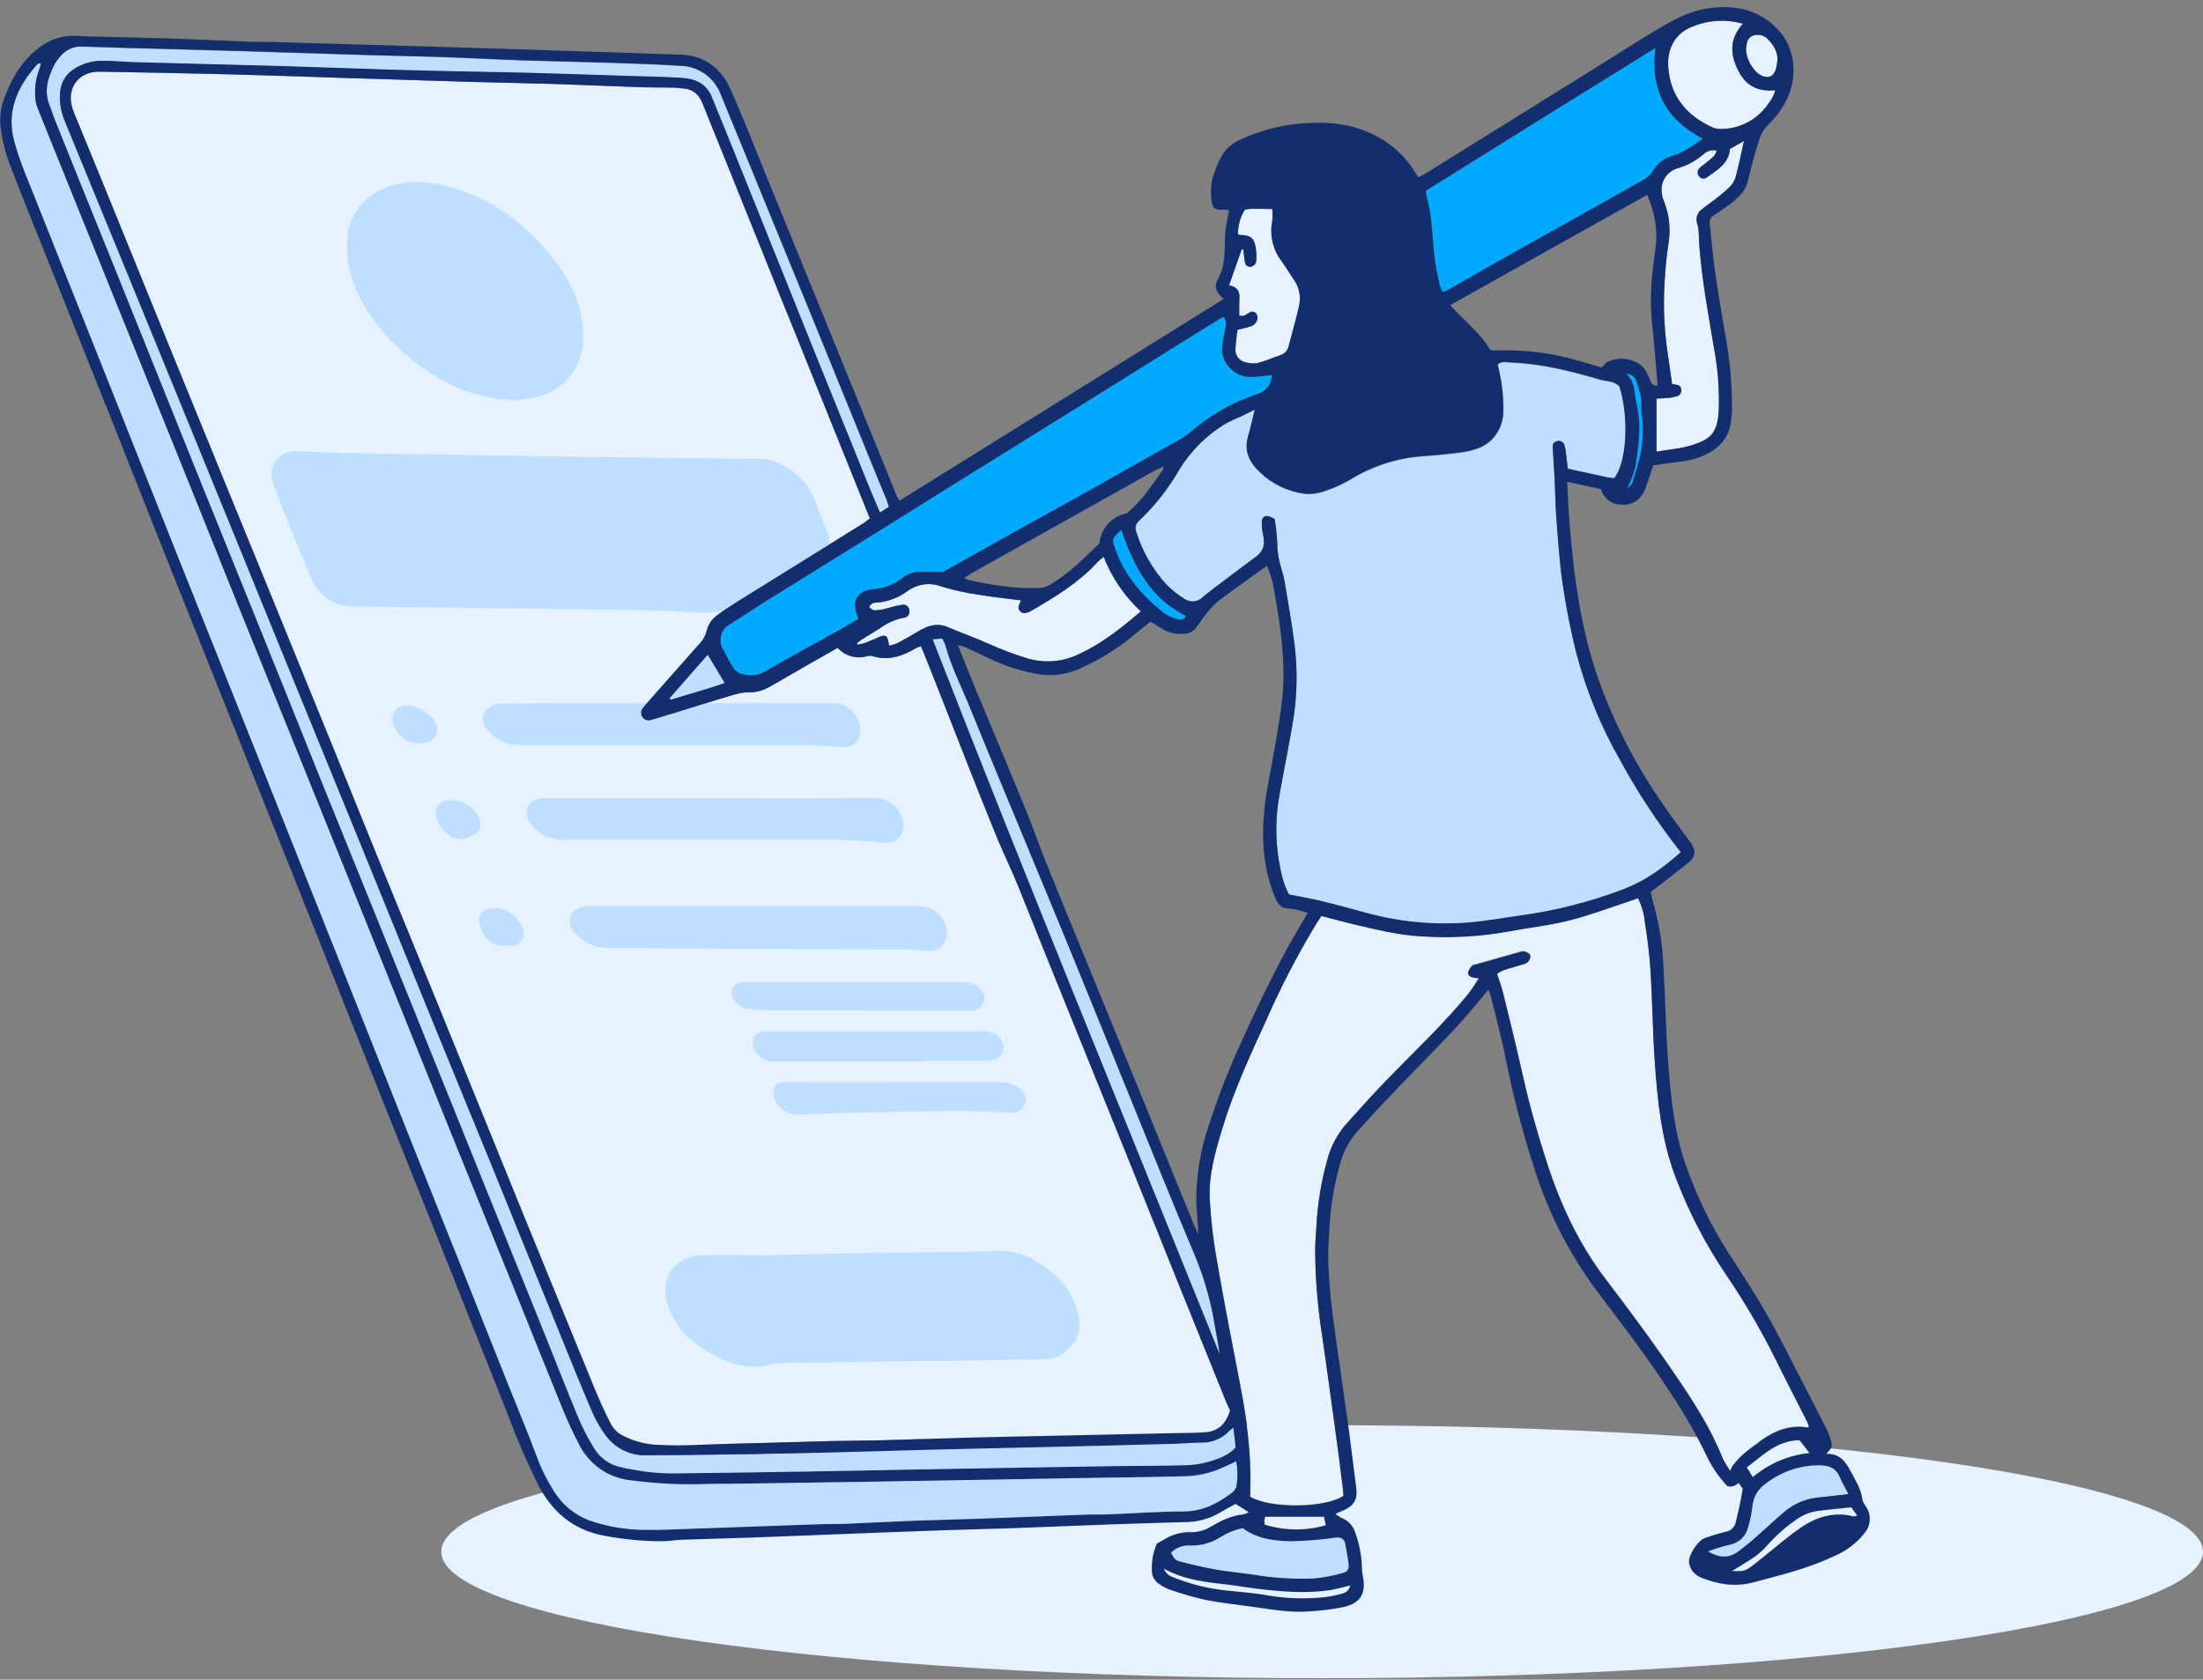 <svg width="257" height="196" viewBox="0 0 257 196" fill="none" xmlns="http://www.w3.org/2000/svg">
<rect x="0" y="0" width="257" height="196" fill="#808080" stroke="none"/>
<g clip-path="url(#clip0_1172_7013)">
<path d="M154.24 195.832C210.993 195.832 257 189.223 257 181.069C257 172.916 210.993 166.306 154.24 166.306C97.487 166.306 51.48 172.916 51.48 181.069C51.48 189.223 97.487 195.832 154.24 195.832Z" fill="#E6F2FF"/>
<path d="M107.444 75.403C108.09 77.026 108.716 78.531 109.321 80.07C111.671 86.019 113.961 92 116.395 97.925C117.158 99.783 118.051 101.597 118.818 103.468C120.578 107.88 122.351 112.285 124.135 116.681C126.461 122.446 128.792 128.211 131.128 133.976C133.4 139.609 135.665 145.243 137.924 150.878C139.657 155.179 141.393 159.48 143.132 163.778C143.241 164.046 143.378 164.31 143.512 164.59C143.108 165.966 142.3 166.944 140.794 167.106C139.708 167.224 138.606 167.195 137.512 167.22L124.535 167.5C120.869 167.581 117.203 167.646 113.537 167.739C109.947 167.836 106.358 167.97 102.768 168.068C100.899 168.116 99.026 168.112 97.156 168.153C94.298 168.222 91.439 168.307 88.58 168.388C86.348 168.449 84.111 168.494 81.878 168.587C80.049 168.695 78.216 168.695 76.387 168.587C75.033 168.479 73.716 168.091 72.519 167.447C71.978 167.14 71.536 166.684 71.247 166.132C70.524 164.728 69.882 163.291 69.281 161.818C66.403 154.841 63.545 147.861 60.705 140.879C57.346 132.633 53.99 124.382 50.639 116.125C48.334 110.468 46.004 104.823 43.699 99.167C41.007 92.59 38.333 86.009 35.676 79.424C33.019 72.84 30.319 66.228 27.577 59.589C25.114 53.559 22.651 47.528 20.188 41.498C17.523 34.956 14.865 28.41 12.214 21.857C11.079 19.061 9.924 16.273 8.778 13.482C8.681 13.246 8.588 13.003 8.503 12.759C7.675 10.377 9.125 8.324 11.64 8.368C16.773 8.458 21.905 8.563 27.035 8.685C31.323 8.79 35.607 8.949 39.895 9.091C44.878 9.245 49.86 9.411 54.834 9.557C58.064 9.651 61.294 9.699 64.524 9.801C67.754 9.902 71.041 10.056 74.299 10.166C75.729 10.215 77.162 10.199 78.591 10.227C78.995 10.227 79.399 10.308 79.803 10.341C80.917 10.434 81.583 11.075 81.983 12.09C82.726 13.973 83.501 15.843 84.256 17.722C85.871 21.748 87.494 25.776 89.125 29.807C90.272 32.704 91.436 35.6 92.618 38.495L98.921 54.167C99.76 56.245 100.596 58.331 101.464 60.486C101.252 60.676 101.028 60.854 100.794 61.017C95.9 64.061 91.007 67.101 86.113 70.139C85.249 70.679 84.393 71.243 83.578 71.856C82.985 72.308 82.574 72.959 82.419 73.69C82.266 74.253 81.969 74.767 81.559 75.18C79.605 77.379 77.656 79.583 75.713 81.79C75.495 82.038 75.285 82.293 75.071 82.545C74.924 82.688 74.831 82.877 74.807 83.081C74.784 83.285 74.832 83.491 74.944 83.663C75.055 83.835 75.222 83.963 75.417 84.025C75.612 84.087 75.822 84.079 76.011 84.002C76.891 83.758 77.768 83.486 78.64 83.219C81.018 82.484 83.388 81.729 85.774 81.027C86.367 80.855 86.982 80.773 87.599 80.784C88.73 80.784 89.618 80.256 90.543 79.716C92.913 78.329 95.311 76.981 97.73 75.602C98.155 76.072 98.704 76.412 99.313 76.583C99.922 76.754 100.567 76.749 101.174 76.567C101.387 76.513 101.61 76.513 101.824 76.567C103.661 77.136 105.284 76.567 106.842 75.65C107.036 75.553 107.237 75.47 107.444 75.403Z" fill="#E6F2FF"/>
<path d="M146.379 47.796C146.1 48.928 145.882 49.959 145.595 50.973C145.115 52.678 145.757 53.984 146.956 55.117C148.386 56.511 150.228 57.399 152.205 57.649C153.004 57.717 153.808 57.61 154.563 57.336C155.639 56.981 156.673 56.508 157.648 55.928C160.164 54.394 163.009 53.484 165.945 53.274C167.479 53.161 169.009 53.027 170.531 52.812C172.054 52.596 173.475 52.166 174.448 50.847C175.045 50.047 175.376 49.077 175.393 48.076C175.425 46.223 175.198 44.375 174.718 42.585C175.219 42.102 175.817 42.322 176.374 42.346C179.878 42.476 183.238 43.328 186.585 44.314C187.392 44.55 188.289 44.444 188.931 45.126C190.077 48.778 189.803 53.96 188.333 55.847C188.067 55.815 187.776 55.798 187.493 55.737C185.995 55.421 184.497 55.088 182.911 54.743C182.838 54.139 182.773 53.526 182.693 52.917C182.666 52.589 182.604 52.265 182.507 51.951C182.475 51.864 182.426 51.784 182.363 51.716C182.3 51.649 182.224 51.594 182.14 51.556C182.056 51.518 181.965 51.498 181.872 51.496C181.78 51.494 181.688 51.511 181.602 51.545C181.199 51.647 181.13 51.951 181.15 52.321C181.223 53.538 181.312 54.755 181.376 55.953C181.449 57.458 181.457 58.968 181.574 60.473C181.772 63.005 181.925 65.546 182.293 68.053C182.691 70.82 183.23 73.564 183.908 76.275C185.067 80.652 186.791 84.858 189.036 88.786C191.078 92.548 193.437 96.128 196.085 99.487C194.066 101.289 191.943 102.831 189.448 103.792C185.542 105.287 181.477 106.325 177.335 106.885C175.34 107.157 173.354 107.514 171.351 107.696C167.323 108.016 163.27 107.635 159.372 106.568C157.643 106.114 155.919 105.623 154.179 105.201C152.936 104.896 151.672 104.685 150.388 104.426C149.693 103.232 149.447 101.889 149.205 100.558C148.759 97.901 148.795 95.184 149.31 92.54C149.794 89.825 150.348 87.122 150.808 84.403C151.336 81.319 151.4 78.173 150.998 75.07C150.679 72.635 150.243 70.2 149.839 67.765C149.748 67.298 149.626 66.837 149.475 66.386C149.167 65.403 149.007 64.38 148.999 63.35C148.952 62.432 148.854 61.518 148.704 60.611C148.502 60.492 148.29 60.39 148.07 60.307C147.537 60.173 147.198 60.408 147.194 60.968C147.191 61.484 147.246 61.999 147.36 62.502C147.602 63.537 147.412 64.373 146.512 65.018C145.232 65.943 143.976 66.897 142.717 67.859C141.909 68.476 141.057 69.076 140.294 69.742C140.017 70.018 139.651 70.187 139.262 70.219C138.873 70.252 138.485 70.146 138.166 69.92C137.419 69.463 136.729 68.918 136.111 68.297C134.494 66.528 133.284 64.424 132.566 62.133C132.462 61.899 132.44 61.636 132.504 61.387C132.567 61.139 132.713 60.919 132.917 60.765C134.783 58.989 136.379 56.946 137.653 54.703C138.965 52.608 140.739 50.844 142.838 49.549C143.408 49.227 143.998 48.943 144.606 48.701L146.379 47.796Z" fill="#BEDFFF"/>
<path d="M172.526 114.14C172.122 114.737 171.759 115.358 171.315 115.93C168.432 119.473 165.093 122.589 161.919 125.86C160.232 127.601 158.609 129.407 156.994 131.213C155.982 132.384 155.25 133.772 154.854 135.271C154.133 137.819 153.701 140.441 153.566 143.086C153.513 144.044 153.416 144.998 153.42 145.955C153.448 149.158 153.708 152.355 154.2 155.52C154.781 159.379 155.294 163.23 155.815 167.11C156.097 169.188 156.352 171.269 156.622 173.351C156.671 173.757 156.699 174.163 156.731 174.52C154.615 175.948 148.252 176.021 145.874 174.629C145.874 174.317 145.874 173.952 145.874 173.586C146.003 169.553 145.47 165.584 144.695 161.636C143.787 156.867 142.842 152.107 142.014 147.323C141.563 144.862 141.267 142.375 141.13 139.876C141.005 137.137 141.756 134.491 142.539 131.874C143.884 127.386 145.842 123.149 147.788 118.888C149.46 115.084 151.374 111.392 153.517 107.834C153.711 107.522 153.921 107.222 154.155 106.848C155.395 107.169 156.622 107.502 157.854 107.802C160.417 108.423 162.985 109.048 165.622 109.214C169.131 109.466 172.658 109.272 176.12 108.638C178.457 108.195 180.84 107.944 183.137 107.355C185.644 106.714 188.079 105.781 190.546 104.973C190.715 104.921 190.881 104.852 191.095 104.771C191.533 105.66 191.807 106.623 191.903 107.611C192.189 109.462 192.439 111.324 192.553 113.195C192.771 116.721 192.807 120.256 193.045 123.782C193.356 128.376 193.804 132.958 195.468 137.312C196.978 141.307 198.945 145.112 201.33 148.65C203.524 151.87 205.492 155.239 207.221 158.734C208.404 161.14 209.644 163.523 210.855 165.917C210.937 166.115 211 166.32 211.045 166.53L211.069 166.509C210.998 166.528 210.924 166.538 210.851 166.538C208.885 166.221 207.173 166.85 205.582 167.958C204.314 168.834 203.046 169.719 202.114 170.985C202.009 171.171 201.917 171.363 201.839 171.561C201.539 171.136 201.269 170.69 201.031 170.226C199.283 165.929 196.659 162.151 194.042 158.385C191.886 155.277 189.601 152.253 187.324 149.242C184.199 145.123 182.051 140.522 180.46 135.628C179.402 132.341 178.441 129.029 177.694 125.653C176.967 122.407 176.164 119.16 175.373 115.914C175.191 115.171 174.916 114.453 174.642 113.589C174.868 113.43 175.109 113.294 175.361 113.183C176.087 112.939 176.83 112.745 177.561 112.513C177.813 112.467 178.05 112.36 178.251 112.201C178.348 112.104 178.422 111.988 178.471 111.86C178.519 111.732 178.539 111.595 178.53 111.458C178.469 111.251 178.126 111.052 177.892 110.996C177.638 110.968 177.38 111.001 177.141 111.093C175.486 111.556 173.834 112.03 172.183 112.497C172.042 112.538 171.852 112.529 171.779 112.623C171.545 112.828 171.37 113.093 171.275 113.39C171.226 113.755 171.553 113.962 171.904 114.031C172.118 114.071 172.34 114.084 172.558 114.108L172.526 114.14Z" fill="#E6F2FF"/>
<path d="M4.776 7.411C4.716 7.686 4.637 7.957 4.542 8.222C4.18 9.19 4.034 10.227 4.114 11.258C4.125 11.734 4.222 12.204 4.401 12.646C7.197 19.612 10.009 26.574 12.835 33.532C15.853 41.013 18.873 48.489 21.896 55.961C23.862 60.831 25.808 65.733 27.778 70.614C29.749 75.496 31.763 80.435 33.746 85.349C36.96 93.303 40.17 101.255 43.376 109.206C46.388 116.686 49.395 124.165 52.4 131.643C55.056 138.233 57.722 144.818 60.398 151.397C62.175 155.8 63.927 160.211 65.724 164.606C66.252 165.897 66.854 167.167 67.492 168.405C68.07 169.626 68.959 170.672 70.068 171.438C71.178 172.203 72.469 172.66 73.811 172.763C76.317 173.097 78.845 173.24 81.373 173.193C82.73 173.14 84.091 173.161 85.447 173.144C90.688 173.069 95.937 172.99 101.194 172.909C104.714 172.855 108.235 172.795 111.756 172.73L125.395 172.487C129.574 172.418 133.753 172.385 137.932 172.276C139.588 172.273 141.225 171.914 142.732 171.225C143.189 171.006 143.649 170.795 144.206 170.531C144.398 171.511 144.405 172.519 144.226 173.501C144.119 173.813 143.91 174.079 143.633 174.256C141.989 175.474 140.249 176.362 138.097 176.374C135.206 176.374 132.311 176.598 129.42 176.711C128.431 176.748 127.438 176.711 126.449 176.756C122.387 176.906 118.321 177.081 114.255 177.227C111.728 177.316 109.2 177.361 106.673 177.458C104.072 177.555 101.476 177.706 98.876 177.811C97.923 177.852 96.97 177.811 96.017 177.856C91.172 178.021 86.337 178.191 81.51 178.367C79.423 178.436 77.336 178.554 75.248 178.529C73.264 178.519 71.292 178.218 69.394 177.637C67.579 177.118 65.995 175.989 64.908 174.439C63.948 173.041 63.167 171.528 62.582 169.934C61.512 167.074 60.333 164.253 59.199 161.413L54.103 148.589C51.32 141.615 48.54 134.639 45.762 127.662C43.477 121.919 41.188 116.172 38.898 110.424C36.063 103.308 33.228 96.198 30.391 89.091C27.357 81.475 24.311 73.857 21.254 66.236C17.851 57.687 14.45 49.135 11.051 40.581C8.382 33.881 5.689 27.189 3.028 20.482C2.496 19.189 2.039 17.867 1.659 16.521C0.71 12.999 2.006 10.105 4.316 7.537C4.397 7.465 4.492 7.411 4.595 7.378C4.619 7.37 4.655 7.37 4.776 7.411Z" fill="#BEDFFF"/>
<path d="M143.879 166.582C143.984 167.455 144.073 168.177 144.162 168.891C143.318 169.825 142.216 170.178 141.15 170.514C140.239 170.789 139.295 170.939 138.344 170.961C135.554 171.042 132.768 171.026 129.978 171.066C125.763 171.129 121.546 171.198 117.328 171.273L106.221 171.472C102.042 171.549 97.863 171.639 93.704 171.703C88.606 171.787 83.51 171.859 78.414 171.919C76.396 171.892 74.386 171.653 72.418 171.204C71.769 171.065 71.154 170.793 70.615 170.403C70.076 170.013 69.623 169.515 69.285 168.94C68.553 167.752 67.917 166.506 67.383 165.215C66.067 162.058 64.836 158.864 63.556 155.686C61.828 151.385 60.092 147.085 58.347 142.786C56.032 137.053 53.72 131.318 51.411 125.58C49.101 119.842 46.769 114.073 44.414 108.273C42.066 102.47 39.719 96.668 37.372 90.868C35.025 85.067 32.691 79.262 30.371 73.451C28.035 67.648 25.69 61.853 23.337 56.066C19.994 47.755 16.657 39.451 13.324 31.154C11.012 25.421 8.692 19.69 6.363 13.96C6.158 13.449 6.012 12.913 5.798 12.402C5.096 10.718 5.532 9.155 6.299 7.634C6.502 7.241 6.758 6.879 7.062 6.558C7.357 6.203 7.728 5.919 8.148 5.728C8.567 5.537 9.024 5.443 9.485 5.454C12.816 5.576 16.151 5.649 19.486 5.743C22.527 5.824 25.569 5.909 28.61 5.998C33.411 6.144 38.212 6.307 43.008 6.453C45.98 6.542 48.948 6.587 51.915 6.692C54.883 6.798 57.847 6.96 60.798 7.061C64.355 7.179 67.908 7.24 71.465 7.358C74.102 7.443 76.739 7.54 79.371 7.699C80.407 7.722 81.412 8.058 82.255 8.664C83.097 9.27 83.739 10.117 84.095 11.095C86.32 16.472 88.508 21.857 90.717 27.242C92.377 31.3 94.038 35.358 95.699 39.416C97.672 44.259 99.641 49.1 101.606 53.94C102.203 55.409 102.817 56.87 103.411 58.334C103.508 58.57 103.576 58.813 103.697 59.17L102.644 59.84C102.24 58.866 101.836 57.998 101.489 57.117C99.335 51.793 97.182 46.468 95.029 41.141C92.76 35.508 90.495 29.873 88.234 24.235C86.489 19.897 84.765 15.555 82.985 11.249C82.363 9.744 81.014 9.22 79.52 9.119C77.477 8.989 75.426 8.961 73.379 8.896C69.459 8.77 65.538 8.636 61.618 8.526C59.53 8.466 57.439 8.445 55.347 8.397C52.452 8.336 49.557 8.283 46.663 8.198C42.084 8.06 37.505 7.881 32.935 7.747C27.218 7.585 21.5 7.451 15.783 7.293C14.536 7.26 13.292 7.126 12.048 7.126C11.355 7.108 10.663 7.207 10.001 7.419C7.542 8.275 6.771 9.797 7.018 12.162C7.093 12.822 7.262 13.466 7.518 14.078C9.941 20.043 12.412 25.992 14.854 31.953C17.939 39.477 21.018 47.005 24.093 54.536C27.142 61.976 30.185 69.43 33.221 76.9C36.236 84.294 39.259 91.686 42.29 99.077C44.947 105.57 47.575 112.107 50.228 118.616C52.545 124.298 54.895 129.979 57.217 135.68C59.882 142.225 62.538 148.773 65.187 155.325C66.435 158.393 67.666 161.469 68.97 164.517C69.412 165.569 69.973 166.567 70.642 167.491C71.199 168.252 71.933 168.864 72.781 169.271C73.629 169.679 74.564 169.87 75.503 169.829C78.802 169.829 82.1 169.764 85.395 169.723C87.818 169.691 90.24 169.662 92.663 169.609C95.449 169.553 98.231 169.472 101.016 169.398C103.508 169.33 105.999 169.248 108.49 169.187L127.846 168.737C130.888 168.664 133.929 168.584 136.971 168.498C138.033 168.465 139.095 168.364 140.157 168.36C140.763 168.374 141.365 168.261 141.924 168.027C142.484 167.794 142.989 167.446 143.407 167.004C143.512 166.899 143.625 166.809 143.879 166.582Z" fill="#BEDFFF"/>
<path d="M142.789 36.994C143.153 37.554 143.011 38.032 142.894 38.54C142.751 39.183 142.642 39.833 142.567 40.488C142.357 42.111 143.863 43.998 145.87 43.986C146.706 43.986 147.541 43.84 148.365 43.758C148.345 44.29 148.153 44.8 147.818 45.211C147.482 45.622 147.022 45.911 146.508 46.035C143.686 46.983 141.078 48.483 138.836 50.45C138.172 50.966 137.458 51.413 136.705 51.785C133.135 53.811 129.565 55.827 125.993 57.832C123.691 59.122 121.378 60.376 119.072 61.658C116.068 63.334 113.073 65.018 110.024 66.723H107.133C106.43 66.752 105.757 67.02 105.224 67.482C104.232 68.249 103.03 68.691 101.779 68.748C101.706 68.751 101.633 68.761 101.561 68.776C100.035 69.06 99.434 70.026 99.882 71.483C99.946 71.69 100.023 71.889 100.132 72.205C99.466 72.611 98.824 73.017 98.166 73.366C95.158 75.046 92.109 76.677 89.146 78.402C88.213 78.945 87.325 78.852 86.412 78.613C86.034 78.475 85.712 78.214 85.5 77.87C85.06 77.201 84.692 76.466 84.329 75.756C84.183 75.51 84.089 75.237 84.053 74.954C84.016 74.67 84.037 74.382 84.116 74.107C84.194 73.832 84.327 73.576 84.508 73.355C84.688 73.134 84.912 72.953 85.165 72.822C86.687 71.876 88.173 70.87 89.695 69.924C94.451 66.962 99.213 64.007 103.98 61.058C106.685 59.378 109.374 57.673 112.079 55.993C116.712 53.107 121.344 50.228 125.977 47.358C128.652 45.694 131.325 44.028 133.995 42.358L142.284 37.193C142.448 37.114 142.616 37.048 142.789 36.994Z" fill="#00AAFF"/>
<path d="M198.649 16.184C197.478 16.996 196.428 17.844 195.015 18.213C194.087 18.49 193.301 19.116 192.823 19.962C192.576 20.36 192.236 20.691 191.834 20.928C186.448 23.963 181.041 26.97 175.651 29.994C173.35 31.284 171.068 32.603 168.787 33.906C168.635 33.975 168.479 34.035 168.319 34.084C168.169 33.828 168.049 33.556 167.959 33.273C167.713 32.011 167.414 30.753 167.293 29.482C167.087 27.287 167.047 25.075 166.433 22.941C166.389 22.713 166.362 22.483 166.353 22.251C175.235 16.702 184.157 11.15 193.118 5.593C192.472 10.475 194.333 13.952 198.649 16.184Z" fill="#00AAFF"/>
<path d="M200.264 17.556C200.139 18.209 199.635 18.481 199.231 18.826C198.928 19.09 198.577 19.3 198.294 19.585C198.224 19.645 198.167 19.72 198.126 19.803C198.085 19.887 198.062 19.978 198.057 20.071C198.053 20.164 198.067 20.257 198.099 20.345C198.132 20.432 198.182 20.512 198.246 20.579C198.298 20.645 198.363 20.7 198.437 20.741C198.511 20.781 198.592 20.807 198.676 20.816C198.76 20.824 198.845 20.816 198.925 20.791C199.006 20.767 199.081 20.726 199.146 20.672C200.321 19.816 201.69 19.106 201.819 17.369L203.458 16.436C203.139 17.86 202.869 19.211 202.513 20.542C202.392 21 202.157 21.419 201.831 21.76C201.222 22.339 200.578 22.881 199.905 23.383C199.477 23.728 199.009 24.02 198.589 24.373C198.313 24.554 198.106 24.823 198.002 25.137C197.898 25.451 197.903 25.791 198.015 26.102C198.246 26.893 198.185 27.774 198.25 28.618C198.548 32.676 199.303 36.632 199.966 40.621C200.413 43.011 200.596 45.443 200.511 47.873C200.357 50.527 199.578 51.217 197.478 51.911C196.178 52.341 194.765 52.43 193.247 52.698V46.51C193.703 46.485 194.244 46.477 194.781 46.424C195.072 46.382 195.358 46.316 195.637 46.225C195.801 46.187 195.943 46.086 196.034 45.945C196.126 45.804 196.16 45.633 196.13 45.467C196.128 45.317 196.068 45.173 195.962 45.067C195.856 44.961 195.714 44.901 195.565 44.898C195.423 44.898 195.286 44.846 195.06 44.797C194.902 43.677 194.753 42.557 194.584 41.437C194.155 38.673 194.019 35.87 194.18 33.078C194.277 31.454 194.414 29.831 194.668 28.253C194.907 26.648 194.718 25.008 194.119 23.501C193.908 23.001 193.811 22.46 193.837 21.918C193.883 21.381 194.094 20.871 194.44 20.459C194.786 20.047 195.251 19.753 195.771 19.617C196.825 19.303 197.805 18.775 198.649 18.067C198.857 17.857 199.113 17.7 199.394 17.611C199.675 17.522 199.974 17.503 200.264 17.556Z" fill="#E6F2FF"/>
<path d="M99.982 75.066C100.138 74.921 100.303 74.785 100.475 74.66C101.186 74.21 101.916 73.784 102.623 73.325C103.451 72.716 104.4 72.293 105.405 72.083C105.505 72.083 105.604 72.061 105.695 72.018C105.786 71.975 105.867 71.913 105.931 71.836C105.996 71.759 106.043 71.668 106.069 71.571C106.095 71.473 106.1 71.371 106.083 71.272C106.083 71.159 106.057 71.048 106.006 70.947C105.956 70.847 105.882 70.759 105.792 70.692C105.701 70.626 105.596 70.581 105.486 70.563C105.375 70.544 105.262 70.552 105.155 70.586C104.468 70.683 103.81 70.919 103.136 71.069C102.75 71.164 102.354 71.212 101.957 71.211C101.759 71.211 101.573 70.976 101.4 70.862C101.454 70.687 101.568 70.537 101.722 70.439C101.875 70.34 102.059 70.299 102.239 70.322C103.553 70.219 104.811 69.75 105.873 68.967C106.435 68.555 107.09 68.29 107.778 68.198C108.467 68.105 109.168 68.186 109.818 68.435C111.286 68.883 112.788 69.213 114.308 69.421C115.89 69.689 117.489 69.852 119.092 70.058C119.092 70.034 119.092 70.058 119.092 70.103C118.919 70.509 118.608 70.882 118.991 71.32C119.282 71.649 119.694 71.629 120.392 71.223C123.122 69.636 125.815 67.997 127.983 65.639C128.177 65.428 128.407 65.258 128.734 64.97C129.686 67.396 131.171 69.576 133.078 71.345C130.838 73.26 128.613 75.03 125.997 76.263C124.088 77.243 121.876 77.443 119.823 76.823C118.291 76.356 116.789 75.793 115.325 75.139C113.763 74.437 112.14 73.865 110.561 73.191C109.261 72.635 108.138 73.061 107.048 73.727C106.269 74.194 105.474 74.648 104.67 75.074C104.366 75.201 104.051 75.3 103.729 75.37C103.693 75.192 103.673 75.086 103.653 74.985C103.511 74.173 103.285 74.035 102.571 74.34C102.034 74.571 101.505 74.819 100.955 75.025C100.657 75.121 100.352 75.194 100.043 75.245L99.982 75.066Z" fill="#E6F2FF"/>
<path d="M108.797 74.595L109.911 74.506C110.056 74.73 110.177 74.97 110.271 75.22C110.977 77.825 112.209 80.22 113.214 82.703C115.273 87.784 117.393 92.848 119.488 97.904C121.539 102.867 123.603 107.83 125.638 112.805C127.895 118.32 130.123 123.851 132.372 129.374C134.746 135.206 137.084 141.049 139.539 146.844C140.57 149.4 141.309 152.066 141.739 154.79C141.929 155.869 142.143 156.945 142.285 158.036C131.096 130.275 119.69 102.604 108.797 74.595Z" fill="#BEDFFF"/>
<path d="M203.324 2.772C201.709 4.546 201.826 6.425 202.787 8.275C203.691 10.04 205.068 10.71 207.091 10.531C206.953 11.061 206.704 11.555 206.36 11.98C205.752 12.93 204.915 13.709 203.927 14.246C202.939 14.783 201.831 15.06 200.708 15.052C200.38 15.062 200.055 14.998 199.755 14.865C196.706 13.489 194.813 11.185 194.599 7.788C194.478 5.942 195.192 3.929 197.498 3.077C199.352 2.325 201.403 2.218 203.324 2.772Z" fill="#E6F2FF"/>
<path d="M144.387 38.474C144.922 38.361 145.449 38.214 145.966 38.036C146.236 37.924 146.461 37.724 146.604 37.468C146.662 37.341 146.693 37.202 146.693 37.062C146.693 36.922 146.662 36.784 146.604 36.657C146.564 36.583 146.509 36.519 146.443 36.468C146.376 36.417 146.3 36.381 146.219 36.363C146.137 36.344 146.053 36.343 145.971 36.359C145.889 36.375 145.812 36.409 145.744 36.458C145.401 36.632 145.118 36.993 144.565 36.782C144.565 36.527 144.565 36.247 144.565 35.971C144.565 35.536 144.565 35.102 144.585 34.668C144.626 33.881 144.246 33.426 143.374 33.276C143.887 31.828 144.371 30.436 144.856 29.068H145.033C145.086 29.474 145.142 29.912 145.187 30.338C145.231 30.764 145.34 31.073 145.805 31.109C145.906 31.109 146.006 31.088 146.098 31.048C146.191 31.007 146.275 30.949 146.345 30.875C146.415 30.802 146.469 30.715 146.504 30.62C146.54 30.525 146.556 30.423 146.552 30.322C146.582 29.916 146.571 29.508 146.519 29.105C146.362 27.773 145.962 27.424 144.618 27.392C144.549 27.377 144.483 27.35 144.424 27.311C144.407 26.292 144.687 25.29 145.231 24.43C146.216 24.247 147.25 24.369 148.425 24.369C148.465 24.823 148.465 25.279 148.425 25.732C148.258 26.545 148.266 27.384 148.448 28.193C148.631 29.002 148.984 29.763 149.483 30.423C150.004 31.134 150.444 31.901 150.944 32.627C151.255 33.064 151.47 33.563 151.573 34.09C151.676 34.617 151.665 35.16 151.542 35.683C151.187 37.253 150.735 38.803 150.331 40.366C150.279 40.617 150.159 40.85 149.984 41.038C149.81 41.226 149.588 41.363 149.342 41.433C148.478 41.717 147.642 42.098 146.77 42.33C146.305 42.424 145.824 42.405 145.369 42.273C145 42.215 144.667 42.019 144.436 41.725C144.204 41.431 144.092 41.06 144.121 40.686C144.17 39.945 144.258 39.206 144.387 38.474Z" fill="#E6F2FF"/>
<path d="M136.607 181.187C136.898 180.891 137.25 180.663 137.637 180.519C138.025 180.374 138.44 180.317 138.852 180.351C140.141 180.389 141.41 180.026 142.486 179.312C143.253 178.836 144.098 178.501 144.981 178.322C146.677 179.568 148.615 179.803 150.549 179.852C152.084 179.824 153.617 179.713 155.14 179.519C155.431 179.495 155.717 179.418 156.008 179.414C156.118 179.399 156.23 179.406 156.337 179.434C156.444 179.463 156.545 179.513 156.632 179.582C156.72 179.65 156.793 179.736 156.848 179.833C156.902 179.93 156.936 180.037 156.949 180.148C157.082 180.907 157.239 181.666 157.332 182.429C157.413 183.115 157.252 183.411 156.585 183.569C155.496 183.883 154.379 184.092 153.25 184.194C150.946 184.282 148.638 184.138 146.362 183.764C144.88 183.541 143.382 183.415 141.921 183.159C140.524 182.912 139.135 182.591 137.758 182.23C137.052 182.048 137.007 181.918 136.607 181.187Z" fill="#BEDFFF"/>
<path d="M215.626 174.341C214.35 174.479 213.305 174.609 212.255 174.707C210.774 174.812 209.362 175.38 208.217 176.33C207.127 177.255 206.098 178.249 205.02 179.17C204.264 179.864 203.469 180.511 202.637 181.11C201.616 181.812 200.518 181.796 199.254 181.021C200.058 180.717 200.879 180.461 201.713 180.254C202.242 180.17 202.734 179.929 203.126 179.563C203.518 179.196 203.792 178.721 203.913 178.196C204.149 177.423 204.312 176.63 204.402 175.827C204.441 175.295 204.598 174.779 204.86 174.315C205.123 173.852 205.485 173.453 205.92 173.148C207.666 171.779 209.807 171.016 212.021 170.973C212.24 170.97 212.46 170.98 212.679 171.002C213.535 171.087 214.205 171.407 214.564 172.276C214.851 172.937 215.202 173.522 215.626 174.341Z" fill="#BEDFFF"/>
<path d="M130.817 61.841C132.246 66.053 134.16 69.807 138.351 71.864C138.321 71.951 138.273 72.031 138.211 72.098C138.15 72.166 138.075 72.22 137.991 72.258C137.908 72.296 137.818 72.317 137.726 72.319C137.635 72.321 137.544 72.304 137.459 72.27C136.742 72.118 136.072 71.792 135.509 71.32C133.135 69.356 131.173 67.092 130.127 64.121C129.703 62.88 129.679 62.867 130.817 61.841Z" fill="#00AAFF"/>
<path d="M135.788 183.054C138.243 184.397 140.722 184.62 143.193 184.908C144.356 185.042 145.511 185.253 146.669 185.391C149.475 185.724 152.286 185.98 155.1 185.566C155.887 185.448 156.658 185.213 157.522 185.006C157.389 185.724 156.844 185.898 156.356 186.024C155.576 186.23 154.78 186.366 153.977 186.43C151.894 186.597 149.799 186.502 147.739 186.146C146.233 185.862 144.687 185.777 143.161 185.602C141.085 185.397 139.047 184.905 137.104 184.141C136.64 183.951 136.115 183.837 135.788 183.054Z" fill="#E6F2FF"/>
<path d="M207.358 7.049C207.317 7.374 207.258 7.697 207.181 8.015C206.894 8.957 206.26 9.233 205.416 8.782C204.391 8.242 203.535 6.575 203.7 5.426C203.781 4.862 203.926 4.302 204.556 4.14C204.834 4.05 205.131 4.037 205.415 4.102C205.699 4.168 205.961 4.31 206.171 4.513C206.85 5.207 207.407 5.99 207.358 7.049Z" fill="#E6F2FF"/>
<path d="M82.569 76.389L84.547 79.704C82.508 80.426 80.348 80.99 78.225 81.668L78.107 81.473L82.569 76.389Z" fill="#BEDFFF"/>
<path d="M202.057 183.322C202.969 182.754 203.918 182.214 204.806 181.585C205.335 181.191 205.817 180.737 206.244 180.234C207.252 179.116 208.388 178.122 209.627 177.271C210.347 176.763 211.178 176.436 212.05 176.318C213.317 176.147 214.589 176.038 215.958 175.892L216.661 176.853C216.426 176.906 216.313 176.967 216.22 176.943C214.008 176.387 211.985 176.971 210.184 178.188C208.489 179.337 206.954 180.704 205.339 181.979L204.738 182.462C203.583 183.358 203.551 183.366 202.057 183.322Z" fill="#E6F2FF"/>
<path d="M204.488 172.369L203.789 171.237C205.695 169.801 207.383 168.047 209.958 168.06C210.362 168.567 210.669 168.997 211.093 169.557C208.661 169.809 206.36 170.788 204.488 172.369Z" fill="#E6F2FF"/>
<path d="M154.449 176.995C154.522 177.356 154.579 177.64 154.643 177.981C152.313 178.655 149.838 178.631 147.521 177.912C147.497 177.761 147.483 177.607 147.48 177.454C147.499 177.299 147.527 177.146 147.565 176.995H154.449Z" fill="#E6F2FF"/>
<path d="M189.693 43.604C189.972 43.599 190.244 43.687 190.467 43.854C190.69 44.022 190.851 44.259 190.925 44.529C191.211 45.434 191.563 46.331 191.482 47.317C191.456 47.611 191.464 47.906 191.506 48.198C191.818 50.269 191.655 52.384 191.03 54.382C190.852 54.942 190.715 55.514 190.517 56.066C190.478 56.259 190.395 56.441 190.274 56.596C190.154 56.752 189.999 56.877 189.823 56.963C190.398 55.915 190.77 54.766 190.917 53.578C191.183 51.724 191.405 49.87 191.086 47.999C190.945 47.187 190.751 46.351 190.658 45.519C190.568 44.786 190.237 44.103 189.718 43.58L189.693 43.604Z" fill="#00AAFF"/>
<path d="M189.718 43.58L189.693 43.604L189.718 43.58Z" fill="#00AAFF"/>
<path d="M135.776 54.443L135.841 54.374L135.752 54.418L135.776 54.443Z" fill="white"/>
<path d="M172.55 114.16L172.602 114.007L172.525 114.14L172.55 114.16Z" fill="white"/>
<path d="M211.036 166.574L211.061 166.554L211.036 166.574Z" fill="white"/>
<path d="M88.241 146.495L100.648 146.219H100.757C106.006 146.146 111.231 146.126 116.468 145.971C118.89 145.898 120.808 146.933 122.568 148.349C124.125 149.551 125.237 151.241 125.73 153.15C126.077 154.542 126.012 155.881 125.023 157.001C124.264 157.861 123.331 158.563 122.128 158.592C117.921 158.697 113.71 158.754 109.499 158.823C108.732 158.823 107.96 158.823 107.189 158.823C101.843 158.896 96.498 158.972 91.152 159.05C90.823 159.056 90.495 159.098 90.175 159.176C86.86 160.057 84.074 158.835 81.45 156.969C79.892 155.917 78.695 154.408 78.022 152.647C76.811 149.372 78.478 146.592 81.862 146.475C83.985 146.402 86.113 146.475 88.241 146.475V146.495Z" fill="#BEDFFF"/>
<path d="M60.293 46.733C56.493 46.546 53.429 45.588 50.566 43.734C48.66 42.561 46.915 41.144 45.374 39.517C43.024 36.92 41.142 34.039 40.614 30.488C40.44 29.362 40.44 28.215 40.614 27.088C41.114 23.951 43.718 21.999 46.517 21.459C49.609 20.863 52.488 21.63 55.282 22.819C59.267 24.511 62.392 27.348 64.972 30.76C66.931 33.353 68.142 36.304 68.021 39.688C67.989 41.191 67.473 42.643 66.551 43.826C65.629 45.009 64.349 45.859 62.905 46.25C61.904 46.493 60.886 46.623 60.293 46.733Z" fill="#BEDFFF"/>
<path d="M110.481 108.577C110.481 110.249 109.524 111.093 108.123 110.947C107.578 110.89 107.028 110.829 106.483 110.825C94.575 110.747 82.668 110.675 70.763 110.61C70.065 110.606 69.376 110.451 68.743 110.156C68.11 109.862 67.547 109.434 67.093 108.901C66.822 108.649 66.63 108.322 66.541 107.962C66.452 107.602 66.47 107.223 66.592 106.872C66.863 106.122 67.549 105.899 68.247 105.769C68.575 105.732 68.904 105.724 69.233 105.744C81.806 105.744 94.379 105.744 106.952 105.744C108.482 105.744 109.564 106.337 110.222 107.7C110.34 107.982 110.427 108.276 110.481 108.577Z" fill="#BEDFFF"/>
<path d="M82.98 93.128C89.287 93.128 95.589 93.161 101.896 93.104C102.629 93.079 103.351 93.293 103.954 93.713C104.557 94.134 105.009 94.738 105.243 95.437C105.405 95.79 105.467 96.182 105.421 96.568C105.374 96.955 105.222 97.32 104.981 97.625C104.448 98.274 103.769 98.436 102.913 98.327C101.243 98.132 99.564 98.026 97.883 98.01C87.288 97.986 76.695 97.986 66.103 98.01C64.617 98.01 63.276 97.689 62.231 96.529C61.621 95.863 61.185 95.137 61.548 94.248C61.912 93.36 62.711 93.128 63.628 93.132C70.077 93.141 76.528 93.139 82.98 93.128Z" fill="#BEDFFF"/>
<path d="M104.424 126.307C108.567 126.307 112.705 126.307 116.848 126.307C117.269 126.286 117.69 126.353 118.085 126.503C118.479 126.653 118.839 126.883 119.141 127.179C119.702 127.735 119.819 128.291 119.545 128.875C119.401 129.179 119.171 129.432 118.883 129.602C118.595 129.773 118.263 129.853 117.93 129.833C115.737 129.76 113.545 129.638 111.353 129.65C107.105 129.679 102.874 129.776 98.614 129.865C96.716 129.906 94.815 130.036 92.917 130.064C91.597 130.064 90.268 128.847 90.224 127.63C90.192 126.712 90.507 126.339 91.435 126.315C92.61 126.282 93.781 126.315 94.956 126.315H104.412L104.424 126.307Z" fill="#BEDFFF"/>
<path d="M102.316 120.337C106.495 120.337 110.674 120.337 114.832 120.337C115.178 120.316 115.524 120.379 115.841 120.52C116.158 120.661 116.437 120.877 116.653 121.149C116.837 121.341 116.967 121.578 117.03 121.837C117.093 122.096 117.086 122.367 117.011 122.623C116.936 122.878 116.795 123.109 116.603 123.292C116.41 123.475 116.173 123.604 115.914 123.665C115.347 123.767 114.77 123.803 114.194 123.774C112.293 123.774 110.395 123.774 108.493 123.774C108.09 123.774 107.686 123.876 107.282 123.876C101.678 123.876 96.07 123.876 90.466 123.876C90.045 123.903 89.624 123.827 89.24 123.655C88.855 123.482 88.518 123.218 88.257 122.886C88.038 122.659 87.888 122.375 87.823 122.066C87.759 121.757 87.783 121.436 87.894 121.141C88.168 120.471 88.75 120.329 89.428 120.329C93.716 120.329 98.002 120.329 102.288 120.329L102.316 120.337Z" fill="#BEDFFF"/>
<path d="M100.879 117.903C97.144 117.903 93.405 117.903 89.671 117.903C88.798 117.903 87.922 117.773 87.054 117.683C86.271 117.602 85.815 117.042 85.5 116.425C85.408 116.253 85.359 116.061 85.358 115.865C85.356 115.67 85.4 115.477 85.488 115.303C85.576 115.128 85.705 114.978 85.863 114.864C86.021 114.75 86.204 114.676 86.396 114.648C86.684 114.601 86.977 114.585 87.268 114.599C95.612 114.599 103.966 114.599 112.329 114.599C113.242 114.599 113.981 114.827 114.51 115.598C114.675 115.798 114.781 116.04 114.818 116.297C114.854 116.555 114.82 116.817 114.717 117.056C114.615 117.295 114.449 117.501 114.238 117.651C114.027 117.801 113.779 117.889 113.52 117.907C113.192 117.938 112.861 117.945 112.531 117.927H100.879V117.903Z" fill="#BEDFFF"/>
<path d="M59.316 110.363C57.443 110.505 56.405 109.486 55.969 107.989C55.63 106.816 56.204 106.114 57.423 105.96C59.094 105.741 60.706 107.303 61.057 108.423C61.121 108.633 61.139 108.854 61.109 109.071C61.079 109.289 61.003 109.497 60.885 109.682C60.767 109.866 60.61 110.023 60.426 110.141C60.241 110.258 60.034 110.334 59.817 110.363C59.651 110.385 59.483 110.385 59.316 110.363Z" fill="#BEDFFF"/>
<path d="M53.99 97.929C52.161 97.929 51.067 96.411 50.869 95.21C50.712 94.256 51.132 93.656 52.056 93.433C53.72 93.027 55.775 94.341 56.037 96.058C56.057 96.266 56.031 96.476 55.962 96.673C55.892 96.87 55.78 97.05 55.634 97.198C55.119 97.511 54.567 97.757 53.99 97.929Z" fill="#BEDFFF"/>
<path d="M49.093 86.692C47.478 86.903 46.291 85.746 45.863 84.411C45.778 84.177 45.749 83.926 45.779 83.678C45.81 83.431 45.898 83.194 46.037 82.988C46.176 82.781 46.362 82.611 46.58 82.491C46.797 82.371 47.04 82.305 47.288 82.297C48.624 82.171 50.571 83.458 50.978 84.732C51.026 84.945 51.03 85.166 50.991 85.381C50.952 85.596 50.87 85.8 50.75 85.983C50.63 86.165 50.475 86.321 50.293 86.441C50.112 86.562 49.908 86.644 49.694 86.684C49.495 86.707 49.293 86.709 49.093 86.692Z" fill="#BEDFFF"/>
<path d="M58.908 82.086C58.295 82.079 57.689 82.231 57.152 82.529C56.151 83.158 56.082 84.152 56.821 85.085C57.257 85.658 57.819 86.123 58.462 86.443C59.105 86.763 59.813 86.93 60.531 86.932C60.899 86.932 61.266 86.932 61.634 86.932C71.722 86.932 81.816 86.932 91.915 86.932C94.039 86.932 96.167 86.996 98.279 87.167C100.084 87.309 100.645 85.661 100.249 84.432C100.07 83.728 99.656 83.108 99.076 82.675C98.496 82.242 97.785 82.023 97.063 82.054C92.953 82.054 88.847 82.054 84.737 82.054H74.513C74.411 82.06 74.309 82.06 74.207 82.054C69.109 82.043 64.009 82.054 58.908 82.086Z" fill="#BEDFFF"/>
<path d="M94.996 58.27C94.189 56.07 92.485 54.792 90.478 53.851C89.959 53.666 89.414 53.562 88.863 53.542C88.46 53.522 88.056 53.522 87.652 53.542C81.275 53.469 74.899 53.393 68.522 53.315C63.98 53.254 59.438 53.173 54.891 53.1C50.276 53.023 45.661 52.962 41.042 52.873C38.886 52.828 36.726 52.779 34.582 52.645C34.141 52.607 33.698 52.679 33.292 52.855C32.886 53.031 32.529 53.306 32.255 53.655C31.98 54.004 31.796 54.415 31.719 54.853C31.642 55.291 31.674 55.741 31.812 56.164C32.305 57.738 32.943 59.268 33.561 60.802C34.437 62.989 35.325 65.168 36.254 67.331C37.235 69.632 38.995 70.801 41.503 70.797C42.274 70.797 43.045 70.797 43.816 70.797C49.714 70.87 55.614 70.944 61.517 71.02C66.536 71.089 71.558 71.142 76.577 71.247C78.503 71.288 80.429 71.41 82.355 71.511L86.671 71.081L95.836 64.974L96.753 63.476V62.559C96.624 62.312 96.507 62.088 96.414 61.861C95.925 60.668 95.441 59.479 94.996 58.27Z" fill="#BEDFFF"/>
<path d="M173.64 115.492C172.348 117.01 171.165 118.499 169.877 119.883C167.697 122.224 165.436 124.484 163.227 126.781C161.58 128.514 159.949 130.255 158.35 132.032C157.374 133.137 156.675 134.46 156.311 135.891C155.643 138.265 155.236 140.705 155.1 143.168C155.039 144.527 154.902 145.89 154.954 147.246C155.035 149.23 155.185 151.219 155.439 153.183C155.956 157.196 156.574 161.193 157.127 165.203C157.53 168.007 157.849 170.819 158.221 173.627C158.386 174.897 157.999 175.656 156.852 176.192C156.561 176.326 156.263 176.443 155.79 176.646C156.012 176.825 156.248 176.984 156.497 177.121C156.851 177.253 157.172 177.46 157.439 177.728C157.706 177.996 157.912 178.319 158.043 178.675C158.576 180.085 158.862 181.578 158.887 183.086C158.903 183.377 158.94 183.665 158.996 183.951C159.38 185.939 158.726 187.079 156.727 187.53C155.395 187.795 154.046 187.965 152.689 188.037C150.481 188.207 148.309 187.802 146.132 187.497C144.283 187.238 142.418 187.051 140.593 186.686C139.17 186.359 137.767 185.952 136.39 185.468C135.978 185.31 135.589 185.098 135.231 184.839C134.965 184.675 134.746 184.443 134.596 184.168C134.446 183.893 134.37 183.583 134.375 183.269C134.329 182.191 134.526 181.118 134.952 180.128C135.404 179.872 135.784 179.665 136.164 179.438C137.043 178.97 138.032 178.747 139.026 178.793C139.798 178.781 140.552 178.566 141.215 178.168C142.426 177.462 143.661 176.841 145.087 176.707C145.296 176.654 145.497 176.572 145.684 176.464L144.142 175.49C143.54 175.826 142.83 176.196 142.143 176.606C140.919 177.288 139.538 177.636 138.138 177.616C135.429 177.701 132.715 177.77 130.006 177.868C126.013 178.01 122.02 178.184 118.027 178.326C115.39 178.42 112.75 178.472 110.113 178.566C106.479 178.691 102.845 178.833 99.236 178.971C95.424 179.122 91.617 179.28 87.805 179.414C85.024 179.515 82.238 179.576 79.452 179.678C78.721 179.702 77.994 179.852 77.263 179.848C74.88 179.849 72.502 179.612 70.165 179.138C66.786 178.424 64.424 176.399 62.821 173.339C61.497 170.672 60.312 167.937 59.272 165.146C56.478 158.139 53.692 151.128 50.914 144.113C48.601 138.298 46.263 132.499 43.945 126.688C41.955 121.697 39.984 116.697 37.998 111.706C35.734 105.995 33.458 100.288 31.17 94.585C29.502 90.413 27.842 86.243 26.192 82.074C23.926 76.393 21.658 70.72 19.389 65.055C17.37 60.031 15.408 54.995 13.405 49.967C11.144 44.294 8.876 38.617 6.602 32.935C4.72 28.22 2.794 23.517 0.981 18.773C0.526 17.458 0.215 16.098 0.053 14.715C-0.067 13.466 0.139 12.207 0.65 11.063C1.563 8.717 2.875 6.668 5.011 5.244C6.247 4.431 7.719 4.062 9.19 4.197C9.812 4.241 10.437 4.249 11.059 4.266C14.067 4.347 17.071 4.404 20.075 4.501C23.079 4.598 26.083 4.753 29.087 4.866C30.185 4.907 31.287 4.866 32.386 4.915C38.068 5.077 43.749 5.244 49.428 5.414C53.861 5.547 58.295 5.682 62.728 5.82C66.83 5.954 70.932 6.104 75.035 6.226C76.5 6.274 77.966 6.319 79.431 6.376C82.177 6.481 84.095 7.938 85.181 10.34C86.723 13.757 88.064 17.267 89.485 20.741C91.1 24.694 92.715 28.646 94.33 32.599C95.9 36.451 97.465 40.302 99.026 44.152C100.91 48.751 102.784 53.35 104.646 57.949C104.728 58.116 104.819 58.277 104.921 58.432L142.777 34.875C141.877 34.157 141.566 33.512 142.087 32.57C142.922 31.065 142.866 29.506 142.894 27.891C142.894 26.804 143.193 25.72 143.367 24.547C143.168 24.495 142.963 24.468 142.757 24.466C141.792 24.535 141.437 24.345 141.336 23.415C141.222 22.613 141.243 21.797 141.396 21.001C141.639 20.079 141.99 19.19 142.442 18.351C142.987 17.259 143.896 16.614 145.046 16.131C146.959 15.289 148.985 14.733 151.058 14.48C154.502 14.106 157.87 14.301 160.97 16.103C162.636 17.053 164.038 18.408 165.048 20.043C165.161 20.23 165.291 20.408 165.48 20.697C165.84 20.494 166.187 20.319 166.514 20.116L186.795 7.5C188.975 6.144 191.127 4.74 193.336 3.442C195.1 2.399 196.897 1.372 198.952 1.027C202.101 0.504 205.008 0.95 207.362 3.385C209.324 5.414 209.785 8.66 208.533 11.412C207.99 12.585 207.231 13.643 206.296 14.532C205.784 15.04 205.41 15.672 205.21 16.367C204.718 17.909 204.29 19.455 203.938 21.037C203.627 22.425 202.533 23.33 201.403 24.122L199.86 25.185C199.705 25.284 199.583 25.428 199.511 25.598C199.439 25.769 199.42 25.957 199.457 26.138C199.654 27.891 199.784 29.652 200.034 31.414C200.393 33.926 200.813 36.425 201.245 38.921C201.802 41.85 202.073 44.826 202.053 47.808C202.041 48.251 202.008 48.692 201.952 49.131C201.657 51.367 200.248 52.609 198.253 53.359C196.788 53.907 195.241 53.936 193.727 54.171L192.851 54.321C192.597 55.092 192.367 55.827 192.12 56.553C192.029 56.832 191.917 57.103 191.785 57.365C191.555 57.872 191.17 58.292 190.687 58.566C190.204 58.839 189.647 58.952 189.096 58.886C188.568 58.881 188.056 58.702 187.638 58.377C187.22 58.051 186.92 57.598 186.783 57.085L182.83 56.216C182.915 57.84 182.967 59.3 183.08 60.757C183.565 66.966 184.356 73.122 186.391 79.047C188.158 84.044 190.559 88.792 193.534 93.173C194.712 94.946 196.005 96.646 197.26 98.367C197.882 99.219 197.821 99.99 196.978 100.66C195.544 101.804 194.087 102.912 192.56 104.097C192.718 104.714 192.875 105.424 193.077 106.126C193.655 108.37 193.985 110.671 194.062 112.988C194.285 116.587 194.325 120.203 194.595 123.799C194.906 127.938 195.286 132.089 196.699 136.046C197.911 139.517 199.514 142.837 201.475 145.943C203.022 148.358 204.621 150.744 206.042 153.248C207.576 155.926 208.937 158.702 210.362 161.441C211.263 163.165 212.143 164.902 213.019 166.639C213.224 167.028 213.393 167.436 213.524 167.856C213.798 168.851 213.782 168.855 213.055 169.658C214.594 169.581 215.324 170.559 215.918 171.716C216.451 172.759 217.129 173.745 217.254 174.962C217.348 175.278 217.501 175.573 217.707 175.831C218.002 176.28 218.149 176.813 218.125 177.352C218.101 177.89 217.908 178.408 217.573 178.829C216.643 180.024 215.426 180.963 214.036 181.556C210.98 183.017 207.705 183.813 204.455 184.669C202.436 185.2 200.45 184.888 198.536 184.129C198.159 183.987 197.82 183.758 197.547 183.46C197.285 183.156 197.111 182.787 197.042 182.392C196.921 181.512 198.039 179.775 198.891 179.475C199.686 179.19 200.495 178.947 201.314 178.744C201.604 178.699 201.874 178.565 202.086 178.36C202.298 178.156 202.441 177.89 202.497 177.6C202.63 177.024 202.776 176.455 202.901 175.879C203.042 175.202 203.163 174.516 203.304 173.72L202.844 173.051C202.412 173.355 201.976 173.631 201.467 173.375C201.092 172.968 200.737 172.541 200.405 172.097C199.934 171.447 199.52 170.757 199.166 170.036C197.929 167.449 196.503 164.957 194.902 162.581C192.225 158.434 189.229 154.526 186.258 150.602C183.035 146.258 180.565 141.399 178.954 136.228C177.596 132.032 176.488 127.758 175.635 123.429C175.146 120.994 174.48 118.56 173.891 116.157C173.824 115.93 173.74 115.707 173.64 115.492ZM189.694 43.604L189.718 43.58C190.237 44.103 190.568 44.786 190.659 45.519C190.752 46.351 190.945 47.171 191.087 47.999C191.406 49.87 191.184 51.724 190.917 53.579C190.77 54.767 190.399 55.915 189.823 56.963C190 56.877 190.154 56.752 190.275 56.596C190.395 56.441 190.478 56.259 190.517 56.066C190.715 55.514 190.853 54.942 191.03 54.382C191.655 52.384 191.818 50.269 191.507 48.198C191.464 47.906 191.456 47.611 191.482 47.317C191.563 46.331 191.212 45.434 190.925 44.529C190.852 44.259 190.691 44.022 190.468 43.854C190.244 43.687 189.972 43.599 189.694 43.604ZM135.776 54.443C135.413 54.605 135.033 54.735 134.69 54.93C127.907 58.717 121.128 62.513 114.353 66.317C114.034 66.495 113.715 66.678 113.4 66.865C113.085 67.051 112.834 67.218 112.499 67.425C112.618 67.516 112.746 67.594 112.883 67.656C115.641 68.257 118.414 68.727 121.257 68.618C121.686 68.593 122.102 68.462 122.468 68.236C124.705 66.978 126.429 65.112 128.254 63.419C128.334 62.561 128.69 61.753 129.269 61.117C129.847 60.482 130.617 60.053 131.46 59.897C133.172 58.473 134.387 56.622 135.659 54.824C135.712 54.696 135.74 54.558 135.74 54.419L135.828 54.374L135.776 54.443ZM211.061 166.554L211.036 166.574C210.992 166.364 210.929 166.159 210.847 165.961C209.635 163.567 208.396 161.185 207.213 158.779C205.484 155.284 203.516 151.915 201.322 148.695C198.937 145.156 196.97 141.351 195.459 137.356C193.808 133.002 193.36 128.429 193.037 123.827C192.799 120.301 192.762 116.766 192.544 113.24C192.431 111.369 192.181 109.506 191.894 107.656C191.798 106.668 191.525 105.705 191.087 104.815C190.873 104.896 190.707 104.965 190.538 105.018C188.071 105.83 185.636 106.759 183.129 107.4C180.831 107.989 178.449 108.24 176.111 108.682C172.65 109.317 169.123 109.51 165.614 109.259C162.977 109.092 160.409 108.447 157.845 107.847C156.614 107.546 155.386 107.213 154.147 106.893C153.909 107.266 153.703 107.567 153.509 107.879C151.365 111.431 149.45 115.118 147.776 118.917C145.83 123.157 143.871 127.394 142.527 131.902C141.743 134.52 140.992 137.178 141.118 139.905C141.255 142.403 141.551 144.891 142.002 147.351C142.809 152.136 143.774 156.896 144.683 161.664C145.438 165.612 145.991 169.581 145.862 173.615C145.862 173.98 145.862 174.345 145.862 174.658C148.224 176.05 154.603 175.977 156.719 174.548C156.687 174.179 156.658 173.777 156.61 173.379C156.343 171.298 156.089 169.216 155.802 167.138C155.273 163.275 154.761 159.428 154.187 155.549C153.702 152.376 153.448 149.173 153.428 145.964C153.428 145.006 153.521 144.052 153.574 143.094C153.709 140.449 154.141 137.827 154.862 135.279C155.258 133.78 155.99 132.392 157.001 131.221C158.617 129.415 160.232 127.609 161.927 125.868C165.101 122.597 168.44 119.481 171.323 115.938C171.775 115.378 172.13 114.745 172.534 114.149L172.611 114.015L172.558 114.169C172.34 114.145 172.118 114.132 171.904 114.092C171.553 114.023 171.226 113.816 171.274 113.451C171.37 113.154 171.545 112.888 171.779 112.684C171.86 112.59 172.05 112.598 172.183 112.558C173.834 112.091 175.486 111.616 177.141 111.154C177.38 111.062 177.637 111.029 177.892 111.056C178.138 111.125 178.469 111.312 178.53 111.519C178.539 111.656 178.518 111.792 178.47 111.921C178.422 112.049 178.348 112.165 178.251 112.262C178.05 112.421 177.813 112.528 177.561 112.574C176.83 112.805 176.087 112.98 175.36 113.244C175.108 113.355 174.868 113.491 174.642 113.649C174.916 114.514 175.191 115.232 175.372 115.975C176.18 119.221 176.967 122.468 177.694 125.714C178.441 129.09 179.402 132.402 180.46 135.689C182.034 140.583 184.182 145.184 187.324 149.303C189.613 152.314 191.886 155.337 194.042 158.446C196.659 162.212 199.291 165.99 201.031 170.287C201.269 170.751 201.539 171.197 201.839 171.622C201.917 171.424 202.009 171.232 202.113 171.046C203.046 169.78 204.314 168.895 205.582 168.019C207.172 166.911 208.884 166.282 210.851 166.599C210.922 166.593 210.993 166.578 211.061 166.554ZM107.444 75.403C107.234 75.468 107.029 75.549 106.831 75.646C105.272 76.571 103.649 77.131 101.812 76.563C101.599 76.508 101.375 76.508 101.162 76.563C100.555 76.745 99.911 76.75 99.301 76.579C98.692 76.408 98.143 76.068 97.718 75.597C95.295 76.977 92.901 78.324 90.531 79.712C89.606 80.252 88.718 80.792 87.587 80.779C86.97 80.769 86.355 80.851 85.762 81.023C83.376 81.725 81.006 82.48 78.628 83.214C77.756 83.482 76.88 83.754 76 83.998C75.81 84.074 75.6 84.083 75.405 84.021C75.21 83.959 75.043 83.831 74.932 83.659C74.821 83.487 74.772 83.281 74.796 83.077C74.819 82.873 74.912 82.683 75.059 82.541C75.273 82.289 75.463 82.033 75.701 81.786C77.647 79.584 79.596 77.38 81.547 75.175C81.965 74.765 82.269 74.251 82.427 73.686C82.582 72.955 82.993 72.304 83.586 71.852C84.394 71.239 85.258 70.675 86.122 70.135C91.01 67.089 95.903 64.048 100.802 61.013C101.036 60.849 101.26 60.672 101.473 60.481C100.605 58.327 99.769 56.241 98.929 54.163L92.618 38.495C91.437 35.6 90.264 32.702 89.102 29.799C87.487 25.77 85.863 21.742 84.232 17.714C83.477 15.835 82.702 13.964 81.959 12.081C81.555 11.067 80.893 10.426 79.779 10.332C79.375 10.3 78.971 10.227 78.567 10.219C77.138 10.19 75.705 10.219 74.275 10.158C71.017 10.048 67.759 9.894 64.501 9.793C61.242 9.691 58.04 9.642 54.81 9.549C49.828 9.403 44.846 9.237 39.871 9.082C35.583 8.949 31.299 8.79 27.012 8.677C21.881 8.547 16.749 8.441 11.616 8.36C9.101 8.315 7.651 10.369 8.479 12.751C8.564 12.994 8.657 13.238 8.754 13.473C9.9 16.265 11.055 19.053 12.19 21.849C14.868 28.401 17.534 34.951 20.188 41.498C22.646 47.533 25.11 53.564 27.581 59.589C30.273 66.2 32.972 72.81 35.68 79.416C38.388 86.022 41.062 92.603 43.703 99.158C46.008 104.815 48.338 110.46 50.644 116.117C54.005 124.365 57.361 132.617 60.709 140.871C63.557 147.859 66.41 154.842 69.269 161.822C69.871 163.283 70.513 164.732 71.235 166.136C71.525 166.688 71.966 167.144 72.507 167.451C73.704 168.095 75.021 168.483 76.375 168.591C78.204 168.699 80.037 168.699 81.866 168.591C84.099 168.498 86.336 168.453 88.569 168.392C91.427 168.311 94.286 168.226 97.144 168.157C99.014 168.116 100.887 168.12 102.757 168.072C106.346 167.974 109.935 167.84 113.525 167.743C117.191 167.65 120.857 167.585 124.523 167.503L137.5 167.223C138.594 167.199 139.696 167.223 140.783 167.11C142.268 166.948 143.084 165.97 143.5 164.594C143.367 164.302 143.229 164.038 143.12 163.782C141.381 159.481 139.645 155.181 137.912 150.882C135.64 145.241 133.374 139.607 131.113 133.98C128.787 128.212 126.456 122.447 124.119 116.685C122.338 112.286 120.565 107.882 118.802 103.472C118.051 101.601 117.159 99.787 116.379 97.929C113.957 92.012 111.655 86.031 109.306 80.073C108.716 78.531 108.09 77.006 107.444 75.403ZM146.379 47.808L144.606 48.66C143.998 48.903 143.408 49.186 142.838 49.508C140.739 50.804 138.965 52.567 137.653 54.662C136.379 56.905 134.783 58.948 132.917 60.725C132.713 60.879 132.567 61.098 132.504 61.347C132.44 61.595 132.462 61.858 132.566 62.092C133.286 64.378 134.496 66.476 136.111 68.24C136.729 68.862 137.419 69.406 138.166 69.863C138.485 70.089 138.873 70.195 139.262 70.163C139.651 70.13 140.017 69.961 140.294 69.685C141.073 69.019 141.909 68.419 142.717 67.802C143.976 66.852 145.232 65.899 146.512 64.961C147.412 64.316 147.602 63.48 147.36 62.445C147.246 61.942 147.191 61.428 147.194 60.911C147.194 60.352 147.537 60.1 148.07 60.25C148.29 60.333 148.502 60.435 148.704 60.554C148.854 61.461 148.952 62.376 148.999 63.294C149.007 64.323 149.167 65.347 149.475 66.329C149.626 66.78 149.748 67.241 149.839 67.709C150.243 70.144 150.679 72.578 150.998 75.013C151.4 78.116 151.336 81.263 150.808 84.347C150.348 87.065 149.794 89.768 149.31 92.483C148.795 95.128 148.759 97.844 149.205 100.501C149.447 101.833 149.693 103.176 150.388 104.369C151.672 104.629 152.936 104.84 154.179 105.144C155.919 105.55 157.643 106.057 159.372 106.511C163.27 107.578 167.323 107.96 171.351 107.64C173.37 107.469 175.34 107.112 177.335 106.828C181.477 106.268 185.541 105.231 189.447 103.736C191.943 102.774 194.066 101.232 196.085 99.43C193.431 96.072 191.067 92.492 189.02 88.729C186.775 84.801 185.051 80.596 183.892 76.218C183.214 73.507 182.675 70.763 182.277 67.997C181.909 65.489 181.756 62.949 181.558 60.416C181.441 58.911 181.433 57.401 181.36 55.896C181.296 54.678 181.207 53.461 181.134 52.264C181.114 51.907 181.183 51.59 181.586 51.489C181.672 51.454 181.764 51.438 181.856 51.439C181.949 51.441 182.04 51.462 182.124 51.499C182.208 51.537 182.284 51.592 182.347 51.66C182.41 51.727 182.459 51.807 182.491 51.895C182.588 52.209 182.65 52.532 182.676 52.86C182.757 53.469 182.822 54.078 182.895 54.687C184.481 55.031 185.979 55.364 187.477 55.681C187.76 55.742 188.05 55.758 188.317 55.79C189.787 53.903 190.061 48.733 188.915 45.069C188.273 44.391 187.36 44.497 186.569 44.257C183.23 43.271 179.862 42.419 176.358 42.289C175.8 42.265 175.203 42.046 174.702 42.529C175.182 44.318 175.409 46.166 175.377 48.019C175.36 49.02 175.029 49.99 174.432 50.791C173.459 52.11 172.009 52.54 170.515 52.755C169.021 52.97 167.463 53.104 165.929 53.218C162.997 53.429 160.157 54.339 157.643 55.871C156.669 56.452 155.635 56.924 154.559 57.279C153.804 57.553 153 57.66 152.201 57.592C150.224 57.343 148.382 56.454 146.952 55.06C145.741 53.928 145.111 52.625 145.591 50.917C145.882 49.979 146.1 48.928 146.379 47.796V47.808ZM152.556 106.536C152.12 106.406 151.809 106.292 151.494 106.219C151.106 106.108 150.706 106.04 150.303 106.016C149.56 106.016 149.169 105.586 148.87 105.002C148.745 104.738 148.634 104.467 148.539 104.19C147.307 100.944 147.166 97.564 147.525 94.171C147.772 91.874 148.333 89.61 148.7 87.325C149.027 85.365 149.387 83.409 149.593 81.437C149.996 77.33 149.419 73.28 148.7 69.263C148.557 68.143 148.255 67.05 147.804 66.016C145.943 67.356 144.114 68.642 142.325 69.985C141.755 70.442 141.239 70.962 140.787 71.535C140.318 72.091 139.939 72.724 139.491 73.301C139.327 73.5 139.123 73.663 138.891 73.777C138.66 73.891 138.407 73.954 138.15 73.962C137.193 74.055 136.232 73.816 135.429 73.284C135.025 73.033 134.621 72.789 134.217 72.534C133.652 72.988 133.135 73.398 132.627 73.816C130.648 75.516 128.434 76.919 126.053 77.98C124.649 78.632 123.095 78.893 121.556 78.734C119.382 78.412 117.271 77.754 115.297 76.782C114.373 76.344 113.448 75.902 112.511 75.48C112.263 75.394 112.008 75.328 111.748 75.285C112.414 76.945 113.016 78.487 113.65 80.013C115.649 84.838 117.688 89.646 119.662 94.479C120.469 96.448 121.156 98.468 121.951 100.441C123.946 105.387 125.989 110.326 128.008 115.265C129.316 118.465 130.625 121.667 131.936 124.87L138.8 141.743C139.115 142.518 139.454 143.281 139.781 144.048C139.781 142.794 139.595 141.589 139.559 140.396C139.519 137.388 139.989 134.395 140.948 131.545C141.976 128.326 143.189 125.168 144.582 122.09C146.354 118.13 148.236 114.23 150.303 110.415C151.006 109.141 151.765 107.891 152.556 106.524V106.536ZM4.777 7.411C4.656 7.386 4.619 7.366 4.595 7.378C4.492 7.411 4.397 7.465 4.316 7.536C2.019 10.105 0.711 12.998 1.66 16.521C2.04 17.866 2.497 19.189 3.028 20.481C5.689 27.185 8.382 33.873 11.051 40.581C14.451 49.132 17.852 57.684 21.254 66.236C24.296 73.862 27.341 81.483 30.391 89.099C33.231 96.208 36.067 103.323 38.898 110.444C41.184 116.19 43.471 121.936 45.762 127.682C48.529 134.648 51.31 141.617 54.104 148.589L59.215 161.408C60.35 164.249 61.529 167.065 62.599 169.93C63.177 171.523 63.952 173.036 64.904 174.435C65.992 175.985 67.575 177.113 69.39 177.632C71.288 178.214 73.26 178.515 75.245 178.525C77.332 178.549 79.419 178.432 81.507 178.363C86.352 178.198 91.188 178.027 96.014 177.851C96.967 177.819 97.92 177.851 98.873 177.807C101.473 177.701 104.069 177.551 106.669 177.454C109.197 177.356 111.724 177.312 114.252 177.222C118.317 177.076 122.383 176.902 126.445 176.752C127.434 176.715 128.428 176.752 129.417 176.707C132.308 176.593 135.203 176.382 138.094 176.37C140.246 176.37 141.986 175.473 143.629 174.252C143.906 174.075 144.115 173.809 144.223 173.497C144.401 172.514 144.395 171.507 144.202 170.527C143.645 170.79 143.185 171.001 142.729 171.221C141.221 171.91 139.584 172.268 137.928 172.272C133.749 172.381 129.57 172.414 125.391 172.483L111.752 172.726C108.232 172.786 104.711 172.845 101.19 172.905C95.949 172.991 90.7 173.07 85.444 173.14C84.087 173.14 82.726 173.14 81.37 173.189C78.842 173.236 76.314 173.092 73.807 172.759C72.465 172.656 71.174 172.199 70.065 171.433C68.955 170.668 68.066 169.622 67.488 168.4C66.85 167.163 66.249 165.892 65.72 164.602C63.923 160.207 62.171 155.796 60.394 151.393C57.73 144.808 55.063 138.223 52.396 131.639C49.386 124.167 46.38 116.696 43.376 109.226C40.173 101.273 36.963 93.32 33.746 85.369C31.764 80.455 29.761 75.549 27.779 70.635C25.796 65.72 23.862 60.863 21.896 55.981C18.873 48.493 15.853 41.014 12.836 33.544C10.023 26.581 7.211 19.614 4.401 12.645C4.222 12.202 4.124 11.728 4.114 11.249C4.034 10.218 4.18 9.182 4.542 8.214C4.638 7.952 4.716 7.683 4.777 7.411ZM143.879 166.582C143.625 166.81 143.512 166.899 143.411 166.988C142.993 167.429 142.488 167.778 141.929 168.011C141.369 168.245 140.767 168.358 140.161 168.343C139.099 168.343 138.037 168.449 136.975 168.481C133.936 168.571 130.895 168.651 127.85 168.721L108.494 169.171C106.003 169.232 103.512 169.313 101.02 169.382C98.234 169.455 95.453 169.537 92.667 169.593C90.244 169.646 87.822 169.674 85.399 169.707C82.104 169.748 78.806 169.8 75.507 169.812C74.571 169.854 73.64 169.664 72.795 169.259C71.949 168.855 71.215 168.248 70.658 167.491C69.989 166.567 69.428 165.569 68.986 164.517C67.682 161.469 66.451 158.393 65.203 155.325C62.544 148.778 59.887 142.23 57.233 135.68C54.911 129.999 52.561 124.318 50.244 118.617C47.591 112.124 44.963 105.586 42.306 99.077C39.291 91.678 36.268 84.286 33.238 76.9C30.191 69.439 27.148 61.972 24.109 54.5C21.037 46.968 17.958 39.441 14.871 31.917C12.448 25.956 9.965 20.007 7.534 14.041C7.278 13.43 7.109 12.785 7.034 12.126C6.787 9.76 7.559 8.238 10.017 7.382C10.679 7.171 11.371 7.072 12.065 7.09C13.308 7.09 14.552 7.224 15.799 7.256C21.517 7.415 27.234 7.548 32.951 7.711C37.529 7.845 42.108 8.023 46.679 8.161C49.574 8.246 52.469 8.299 55.364 8.36C57.455 8.409 59.546 8.429 61.634 8.49C65.554 8.6 69.475 8.733 73.395 8.859C75.442 8.924 77.493 8.953 79.537 9.082C81.03 9.176 82.363 9.707 83.001 11.213C84.781 15.535 86.505 19.877 88.25 24.199C90.513 29.831 92.778 35.466 95.045 41.104C97.198 46.431 99.352 51.757 101.505 57.081C101.86 57.961 102.248 58.83 102.66 59.804L103.714 59.134C103.592 58.777 103.524 58.533 103.427 58.298C102.829 56.833 102.216 55.372 101.622 53.903C99.652 49.061 97.683 44.219 95.715 39.38C94.06 35.322 92.399 31.264 90.733 27.206C88.524 21.821 86.336 16.436 84.111 11.059C83.755 10.081 83.114 9.233 82.271 8.628C81.428 8.022 80.423 7.685 79.387 7.662C76.755 7.504 74.118 7.406 71.481 7.321C67.924 7.204 64.371 7.143 60.814 7.025C57.851 6.924 54.887 6.757 51.932 6.656C48.976 6.554 45.996 6.506 43.025 6.416C38.228 6.27 33.427 6.108 28.627 5.962C25.585 5.867 22.543 5.782 19.502 5.706C16.167 5.613 12.832 5.54 9.501 5.418C9.04 5.407 8.583 5.5 8.164 5.692C7.744 5.883 7.373 6.167 7.078 6.522C6.774 6.844 6.517 7.207 6.315 7.601C5.548 9.119 5.104 10.685 5.814 12.369C6.028 12.881 6.174 13.416 6.38 13.928C8.686 19.685 11.001 25.427 13.324 31.154C16.667 39.451 20.005 47.755 23.337 56.066C25.677 61.869 28.021 67.669 30.371 73.467C32.721 79.264 35.054 85.07 37.372 90.884C39.714 96.687 42.061 102.489 44.414 108.289C46.766 114.089 49.092 119.858 51.391 125.596C53.7 131.329 56.012 137.064 58.327 142.802C60.063 147.104 61.799 151.404 63.536 155.703C64.816 158.88 66.047 162.074 67.363 165.231C67.896 166.522 68.532 167.768 69.265 168.956C69.603 169.531 70.056 170.029 70.595 170.419C71.134 170.809 71.748 171.082 72.398 171.221C74.366 171.669 76.376 171.908 78.394 171.935C83.489 171.878 88.586 171.806 93.684 171.72C97.863 171.655 102.042 171.566 106.201 171.488L117.308 171.29C121.529 171.217 125.745 171.148 129.958 171.083C132.748 171.042 135.534 171.058 138.324 170.977C139.275 170.955 140.218 170.805 141.13 170.531C142.196 170.194 143.298 169.841 144.142 168.908C144.073 168.177 143.984 167.455 143.879 166.582ZM142.789 36.993C142.622 37.05 142.459 37.117 142.301 37.196L134.012 42.362C131.339 44.026 128.666 45.693 125.993 47.362C121.36 50.243 116.728 53.121 112.096 55.997C109.39 57.677 106.701 59.382 103.996 61.062C99.234 64.019 94.473 66.974 89.711 69.928C88.189 70.874 86.703 71.88 85.181 72.826C84.928 72.957 84.704 73.138 84.524 73.359C84.344 73.58 84.21 73.836 84.132 74.111C84.053 74.386 84.032 74.674 84.069 74.958C84.106 75.241 84.2 75.514 84.345 75.76C84.729 76.47 85.076 77.204 85.516 77.874C85.728 78.218 86.05 78.479 86.429 78.617C87.341 78.856 88.229 78.949 89.162 78.406C92.142 76.681 95.174 75.05 98.182 73.37C98.84 73.004 99.482 72.603 100.148 72.209C100.039 71.897 99.963 71.694 99.898 71.487C99.45 70.03 100.051 69.052 101.578 68.78C101.649 68.764 101.722 68.755 101.796 68.752C103.046 68.695 104.248 68.252 105.24 67.486C105.773 67.023 106.446 66.756 107.149 66.727H110.04C113.089 65.022 116.097 63.338 119.089 61.662C121.394 60.38 123.708 59.126 126.009 57.836C129.584 55.831 133.154 53.815 136.721 51.789C137.474 51.417 138.188 50.97 138.853 50.454C141.094 48.487 143.702 46.987 146.524 46.039C147.038 45.915 147.498 45.626 147.834 45.215C148.169 44.804 148.361 44.294 148.381 43.762C147.574 43.843 146.722 43.986 145.886 43.989C143.867 43.989 142.373 42.127 142.583 40.492C142.658 39.837 142.767 39.187 142.91 38.544C143.011 38.049 143.153 37.57 142.789 36.993ZM198.649 16.184C194.349 13.952 192.488 10.474 193.122 5.597C184.131 11.164 175.207 16.717 166.348 22.255C166.358 22.486 166.385 22.717 166.429 22.945C167.043 25.079 167.083 27.291 167.289 29.486C167.41 30.756 167.693 32.014 167.955 33.276C168.045 33.559 168.165 33.832 168.315 34.088C168.475 34.038 168.631 33.979 168.783 33.909C171.072 32.607 173.354 31.288 175.647 29.997C181.037 26.974 186.444 23.967 191.83 20.932C192.232 20.695 192.571 20.363 192.819 19.966C193.297 19.12 194.083 18.494 195.011 18.217C196.412 17.844 197.462 16.988 198.649 16.184ZM169.175 35.61C170.838 37.448 172.692 38.856 173.842 40.808C173.951 40.84 174.061 40.866 174.173 40.885C174.541 40.885 174.904 40.905 175.272 40.885C178.277 40.834 181.272 41.245 184.154 42.102L186.863 42.886C187.029 42.66 187.225 42.458 187.445 42.285C189.036 41.392 191.349 41.993 192.027 43.324C192.229 43.73 192.407 44.115 192.573 44.521C192.595 44.605 192.634 44.682 192.688 44.751C192.741 44.818 192.807 44.875 192.882 44.917C192.957 44.959 193.04 44.985 193.126 44.995C193.211 45.004 193.298 44.996 193.38 44.972C193.158 42.488 192.976 40.074 192.722 37.667C192.399 34.745 192.722 31.856 193.126 28.983C193.441 26.792 193.005 24.795 192.173 22.726L169.175 35.61ZM200.264 17.556C199.974 17.503 199.675 17.522 199.394 17.611C199.113 17.7 198.857 17.857 198.649 18.067C197.805 18.775 196.825 19.303 195.77 19.617C195.251 19.753 194.786 20.047 194.44 20.459C194.093 20.871 193.883 21.381 193.836 21.918C193.811 22.46 193.907 23.001 194.119 23.501C194.717 25.008 194.907 26.648 194.668 28.253C194.414 29.847 194.264 31.466 194.18 33.078C194.019 35.87 194.154 38.673 194.583 41.437C194.753 42.557 194.902 43.677 195.06 44.797C195.286 44.846 195.423 44.882 195.564 44.898C195.714 44.901 195.856 44.961 195.962 45.067C196.067 45.173 196.128 45.317 196.13 45.467C196.16 45.633 196.126 45.804 196.034 45.945C195.943 46.086 195.8 46.187 195.637 46.225C195.358 46.316 195.071 46.382 194.781 46.424C194.244 46.477 193.703 46.485 193.247 46.51V52.706C194.765 52.438 196.178 52.349 197.478 51.919C199.578 51.225 200.357 50.535 200.51 47.881C200.591 45.456 200.404 43.029 199.953 40.646C199.291 36.657 198.536 32.684 198.237 28.642C198.173 27.798 198.237 26.917 198.003 26.126C197.89 25.815 197.886 25.475 197.99 25.161C198.094 24.847 198.301 24.578 198.576 24.397C198.98 24.044 199.465 23.752 199.893 23.407C200.566 22.905 201.209 22.363 201.819 21.784C202.145 21.443 202.38 21.024 202.501 20.567C202.856 19.236 203.127 17.884 203.446 16.46L201.807 17.393C201.677 19.13 200.309 19.828 199.134 20.697C199.069 20.751 198.994 20.791 198.913 20.816C198.833 20.84 198.748 20.849 198.664 20.84C198.58 20.831 198.499 20.806 198.425 20.765C198.351 20.724 198.286 20.669 198.233 20.603C198.169 20.536 198.119 20.456 198.087 20.369C198.055 20.282 198.04 20.189 198.045 20.096C198.049 20.003 198.073 19.911 198.113 19.828C198.154 19.744 198.211 19.67 198.282 19.609C198.564 19.325 198.916 19.114 199.218 18.85C199.622 18.481 200.127 18.209 200.264 17.556ZM99.983 75.066L100.047 75.224C100.356 75.174 100.661 75.1 100.96 75.005C101.505 74.798 102.034 74.55 102.575 74.319C103.29 74.015 103.516 74.149 103.657 74.964C103.657 75.066 103.697 75.171 103.734 75.35C104.056 75.28 104.37 75.181 104.674 75.054C105.482 74.628 106.289 74.173 107.053 73.706C108.155 73.041 109.265 72.615 110.565 73.171C112.144 73.844 113.767 74.416 115.33 75.119C116.797 75.779 118.303 76.347 119.84 76.819C121.892 77.439 124.104 77.239 126.013 76.259C128.629 75.041 130.858 73.256 133.095 71.341C131.188 69.571 129.703 67.392 128.751 64.965C128.424 65.254 128.193 65.424 128 65.635C125.831 67.993 123.154 69.632 120.409 71.219C119.71 71.625 119.299 71.645 119.008 71.316C118.624 70.886 118.935 70.505 119.109 70.099C119.109 70.07 119.109 70.03 119.109 70.054C117.494 69.847 115.907 69.685 114.324 69.417C112.8 69.212 111.295 68.885 109.822 68.439C109.173 68.19 108.472 68.109 107.783 68.201C107.094 68.294 106.439 68.559 105.878 68.971C104.816 69.754 103.557 70.223 102.244 70.326C102.063 70.302 101.88 70.344 101.726 70.442C101.573 70.541 101.459 70.691 101.404 70.866C101.578 70.979 101.763 71.207 101.961 71.215C102.358 71.216 102.754 71.168 103.14 71.073C103.818 70.923 104.477 70.667 105.159 70.59C105.266 70.556 105.38 70.548 105.49 70.567C105.601 70.585 105.706 70.629 105.796 70.696C105.887 70.763 105.96 70.85 106.011 70.951C106.061 71.052 106.088 71.163 106.088 71.276C106.105 71.375 106.1 71.477 106.074 71.575C106.047 71.672 106 71.762 105.936 71.84C105.871 71.917 105.791 71.979 105.7 72.022C105.609 72.065 105.51 72.087 105.409 72.087C104.404 72.296 103.456 72.72 102.627 73.329C101.921 73.788 101.19 74.214 100.479 74.664C100.306 74.787 100.14 74.922 99.983 75.066ZM108.797 74.595C119.698 102.595 131.096 130.275 142.285 158.04C142.147 156.944 141.929 155.869 141.739 154.794C141.309 152.07 140.57 149.404 139.539 146.848C137.084 141.053 134.746 135.21 132.372 129.378C130.123 123.855 127.895 118.324 125.638 112.809C123.619 107.834 121.539 102.871 119.488 97.908C117.393 92.84 115.273 87.788 113.214 82.707C112.209 80.224 110.977 77.838 110.271 75.224C110.177 74.974 110.056 74.734 109.911 74.51L108.797 74.595ZM203.325 2.768C201.409 2.218 199.366 2.325 197.519 3.073C195.213 3.925 194.498 5.937 194.62 7.784C194.834 11.18 196.727 13.485 199.776 14.861C200.075 14.994 200.401 15.058 200.728 15.048C201.852 15.056 202.959 14.779 203.948 14.242C204.936 13.705 205.773 12.925 206.381 11.976C206.725 11.551 206.974 11.057 207.112 10.527C205.093 10.722 203.712 10.036 202.808 8.271C201.827 6.404 201.718 4.529 203.325 2.772V2.768ZM144.376 38.479C144.251 39.22 144.168 39.968 144.126 40.719C144.097 41.093 144.209 41.464 144.44 41.758C144.672 42.052 145.005 42.247 145.373 42.305C145.829 42.437 146.31 42.457 146.774 42.362C147.646 42.131 148.482 41.749 149.346 41.465C149.592 41.395 149.815 41.259 149.989 41.071C150.163 40.882 150.283 40.65 150.335 40.398C150.739 38.836 151.195 37.286 151.547 35.715C151.67 35.193 151.68 34.649 151.577 34.122C151.474 33.595 151.26 33.096 150.949 32.66C150.449 31.933 150.008 31.166 149.488 30.456C148.988 29.795 148.636 29.035 148.453 28.226C148.271 27.416 148.263 26.578 148.43 25.765C148.47 25.311 148.47 24.855 148.43 24.401C147.263 24.401 146.221 24.28 145.236 24.462C144.692 25.323 144.411 26.324 144.428 27.343C144.487 27.383 144.553 27.41 144.622 27.425C145.967 27.457 146.367 27.806 146.524 29.137C146.576 29.541 146.587 29.949 146.556 30.355C146.561 30.456 146.545 30.557 146.509 30.652C146.473 30.747 146.419 30.834 146.349 30.908C146.28 30.981 146.196 31.04 146.103 31.08C146.01 31.12 145.91 31.141 145.809 31.142C145.345 31.105 145.232 30.764 145.192 30.371C145.151 29.977 145.091 29.523 145.038 29.101H144.86C144.376 30.48 143.891 31.86 143.379 33.309C144.247 33.459 144.626 33.913 144.59 34.701C144.57 35.135 144.59 35.569 144.57 36.003C144.57 36.279 144.57 36.559 144.57 36.815C145.123 37.026 145.406 36.665 145.749 36.49C145.817 36.442 145.894 36.408 145.976 36.392C146.058 36.375 146.142 36.376 146.223 36.395C146.305 36.414 146.381 36.45 146.447 36.501C146.514 36.551 146.569 36.615 146.609 36.689C146.667 36.816 146.697 36.955 146.697 37.095C146.697 37.235 146.667 37.373 146.609 37.501C146.465 37.757 146.241 37.957 145.971 38.069C145.452 38.236 144.923 38.372 144.388 38.475L144.376 38.479ZM136.608 181.187C137.011 181.918 137.052 182.047 137.742 182.23C139.119 182.591 140.508 182.912 141.905 183.159C143.383 183.415 144.881 183.541 146.346 183.764C148.622 184.138 150.93 184.282 153.234 184.194C154.363 184.092 155.48 183.883 156.569 183.569C157.236 183.411 157.397 183.115 157.316 182.429C157.224 181.666 157.066 180.907 156.933 180.148C156.92 180.037 156.886 179.93 156.832 179.833C156.777 179.735 156.704 179.65 156.617 179.582C156.529 179.513 156.428 179.463 156.321 179.434C156.214 179.405 156.102 179.398 155.992 179.414C155.701 179.414 155.415 179.495 155.124 179.519C153.601 179.713 152.068 179.824 150.533 179.852C148.599 179.803 146.661 179.568 144.965 178.322C144.082 178.501 143.237 178.836 142.47 179.312C141.394 180.026 140.125 180.389 138.836 180.351C138.427 180.319 138.015 180.378 137.63 180.522C137.245 180.666 136.896 180.893 136.608 181.187ZM215.627 174.341C215.223 173.53 214.852 172.925 214.585 172.288C214.226 171.424 213.556 171.099 212.7 171.014C212.481 170.992 212.262 170.982 212.042 170.985C209.828 171.028 207.687 171.791 205.941 173.16C205.506 173.465 205.144 173.864 204.882 174.327C204.619 174.791 204.462 175.307 204.423 175.839C204.333 176.642 204.17 177.435 203.934 178.208C203.813 178.733 203.539 179.208 203.147 179.575C202.755 179.942 202.263 180.182 201.734 180.266C200.9 180.473 200.079 180.729 199.275 181.033C200.539 181.808 201.637 181.824 202.658 181.122C203.49 180.523 204.285 179.876 205.041 179.182C206.119 178.245 207.148 177.251 208.238 176.342C209.384 175.392 210.795 174.824 212.276 174.719C213.306 174.609 214.351 174.479 215.627 174.341ZM130.818 61.841C129.667 62.867 129.691 62.88 130.127 64.125C131.173 67.096 133.135 69.36 135.509 71.324C136.073 71.796 136.742 72.122 137.46 72.274C137.545 72.308 137.635 72.325 137.727 72.323C137.818 72.321 137.909 72.3 137.992 72.262C138.075 72.224 138.15 72.17 138.212 72.102C138.274 72.034 138.321 71.955 138.352 71.868C134.173 69.807 132.259 66.053 130.818 61.841ZM135.776 183.054C136.103 183.837 136.628 183.951 137.092 184.141C139.035 184.905 141.073 185.397 143.149 185.602C144.675 185.777 146.221 185.862 147.727 186.146C149.787 186.502 151.882 186.597 153.965 186.43C154.768 186.366 155.564 186.23 156.343 186.024C156.832 185.898 157.377 185.724 157.51 185.006C156.638 185.213 155.867 185.448 155.088 185.566C152.261 185.971 149.463 185.724 146.657 185.391C145.498 185.253 144.344 185.042 143.181 184.908C140.722 184.62 138.243 184.397 135.788 183.054H135.776ZM207.358 7.049C207.407 5.99 206.849 5.207 206.187 4.513C205.977 4.31 205.715 4.168 205.431 4.102C205.147 4.037 204.85 4.05 204.572 4.14C203.942 4.302 203.797 4.862 203.716 5.426C203.551 6.575 204.407 8.242 205.432 8.782C206.276 9.224 206.91 8.957 207.197 8.015C207.269 7.697 207.323 7.374 207.358 7.049ZM82.569 76.389L78.107 81.473L78.224 81.668C80.348 80.99 82.508 80.427 84.547 79.704L82.569 76.389ZM202.057 183.322C203.551 183.366 203.583 183.358 204.742 182.461L205.343 181.978C206.958 180.704 208.493 179.337 210.189 178.188C211.989 176.971 214.012 176.386 216.225 176.942C216.318 176.967 216.431 176.906 216.665 176.853L215.962 175.891C214.594 176.037 213.322 176.147 212.054 176.317C211.182 176.436 210.351 176.763 209.631 177.271C208.392 178.122 207.256 179.116 206.248 180.233C205.821 180.737 205.339 181.19 204.81 181.585C203.918 182.214 202.969 182.753 202.057 183.322ZM204.479 172.365C206.352 170.784 208.653 169.804 211.085 169.553C210.661 168.993 210.338 168.563 209.95 168.055C207.374 168.055 205.687 169.796 203.781 171.233L204.479 172.365ZM154.45 176.995H147.586C147.548 177.146 147.52 177.299 147.501 177.454C147.504 177.607 147.517 177.761 147.541 177.912C149.858 178.631 152.333 178.655 154.664 177.981C154.579 177.624 154.522 177.34 154.45 176.995Z" fill="#132E6F"/>
</g>
<defs>
<clipPath id="clip0_1172_7013">
<rect width="257" height="195" fill="white" transform="translate(0 0.833)"/>
</clipPath>
</defs>
</svg>
